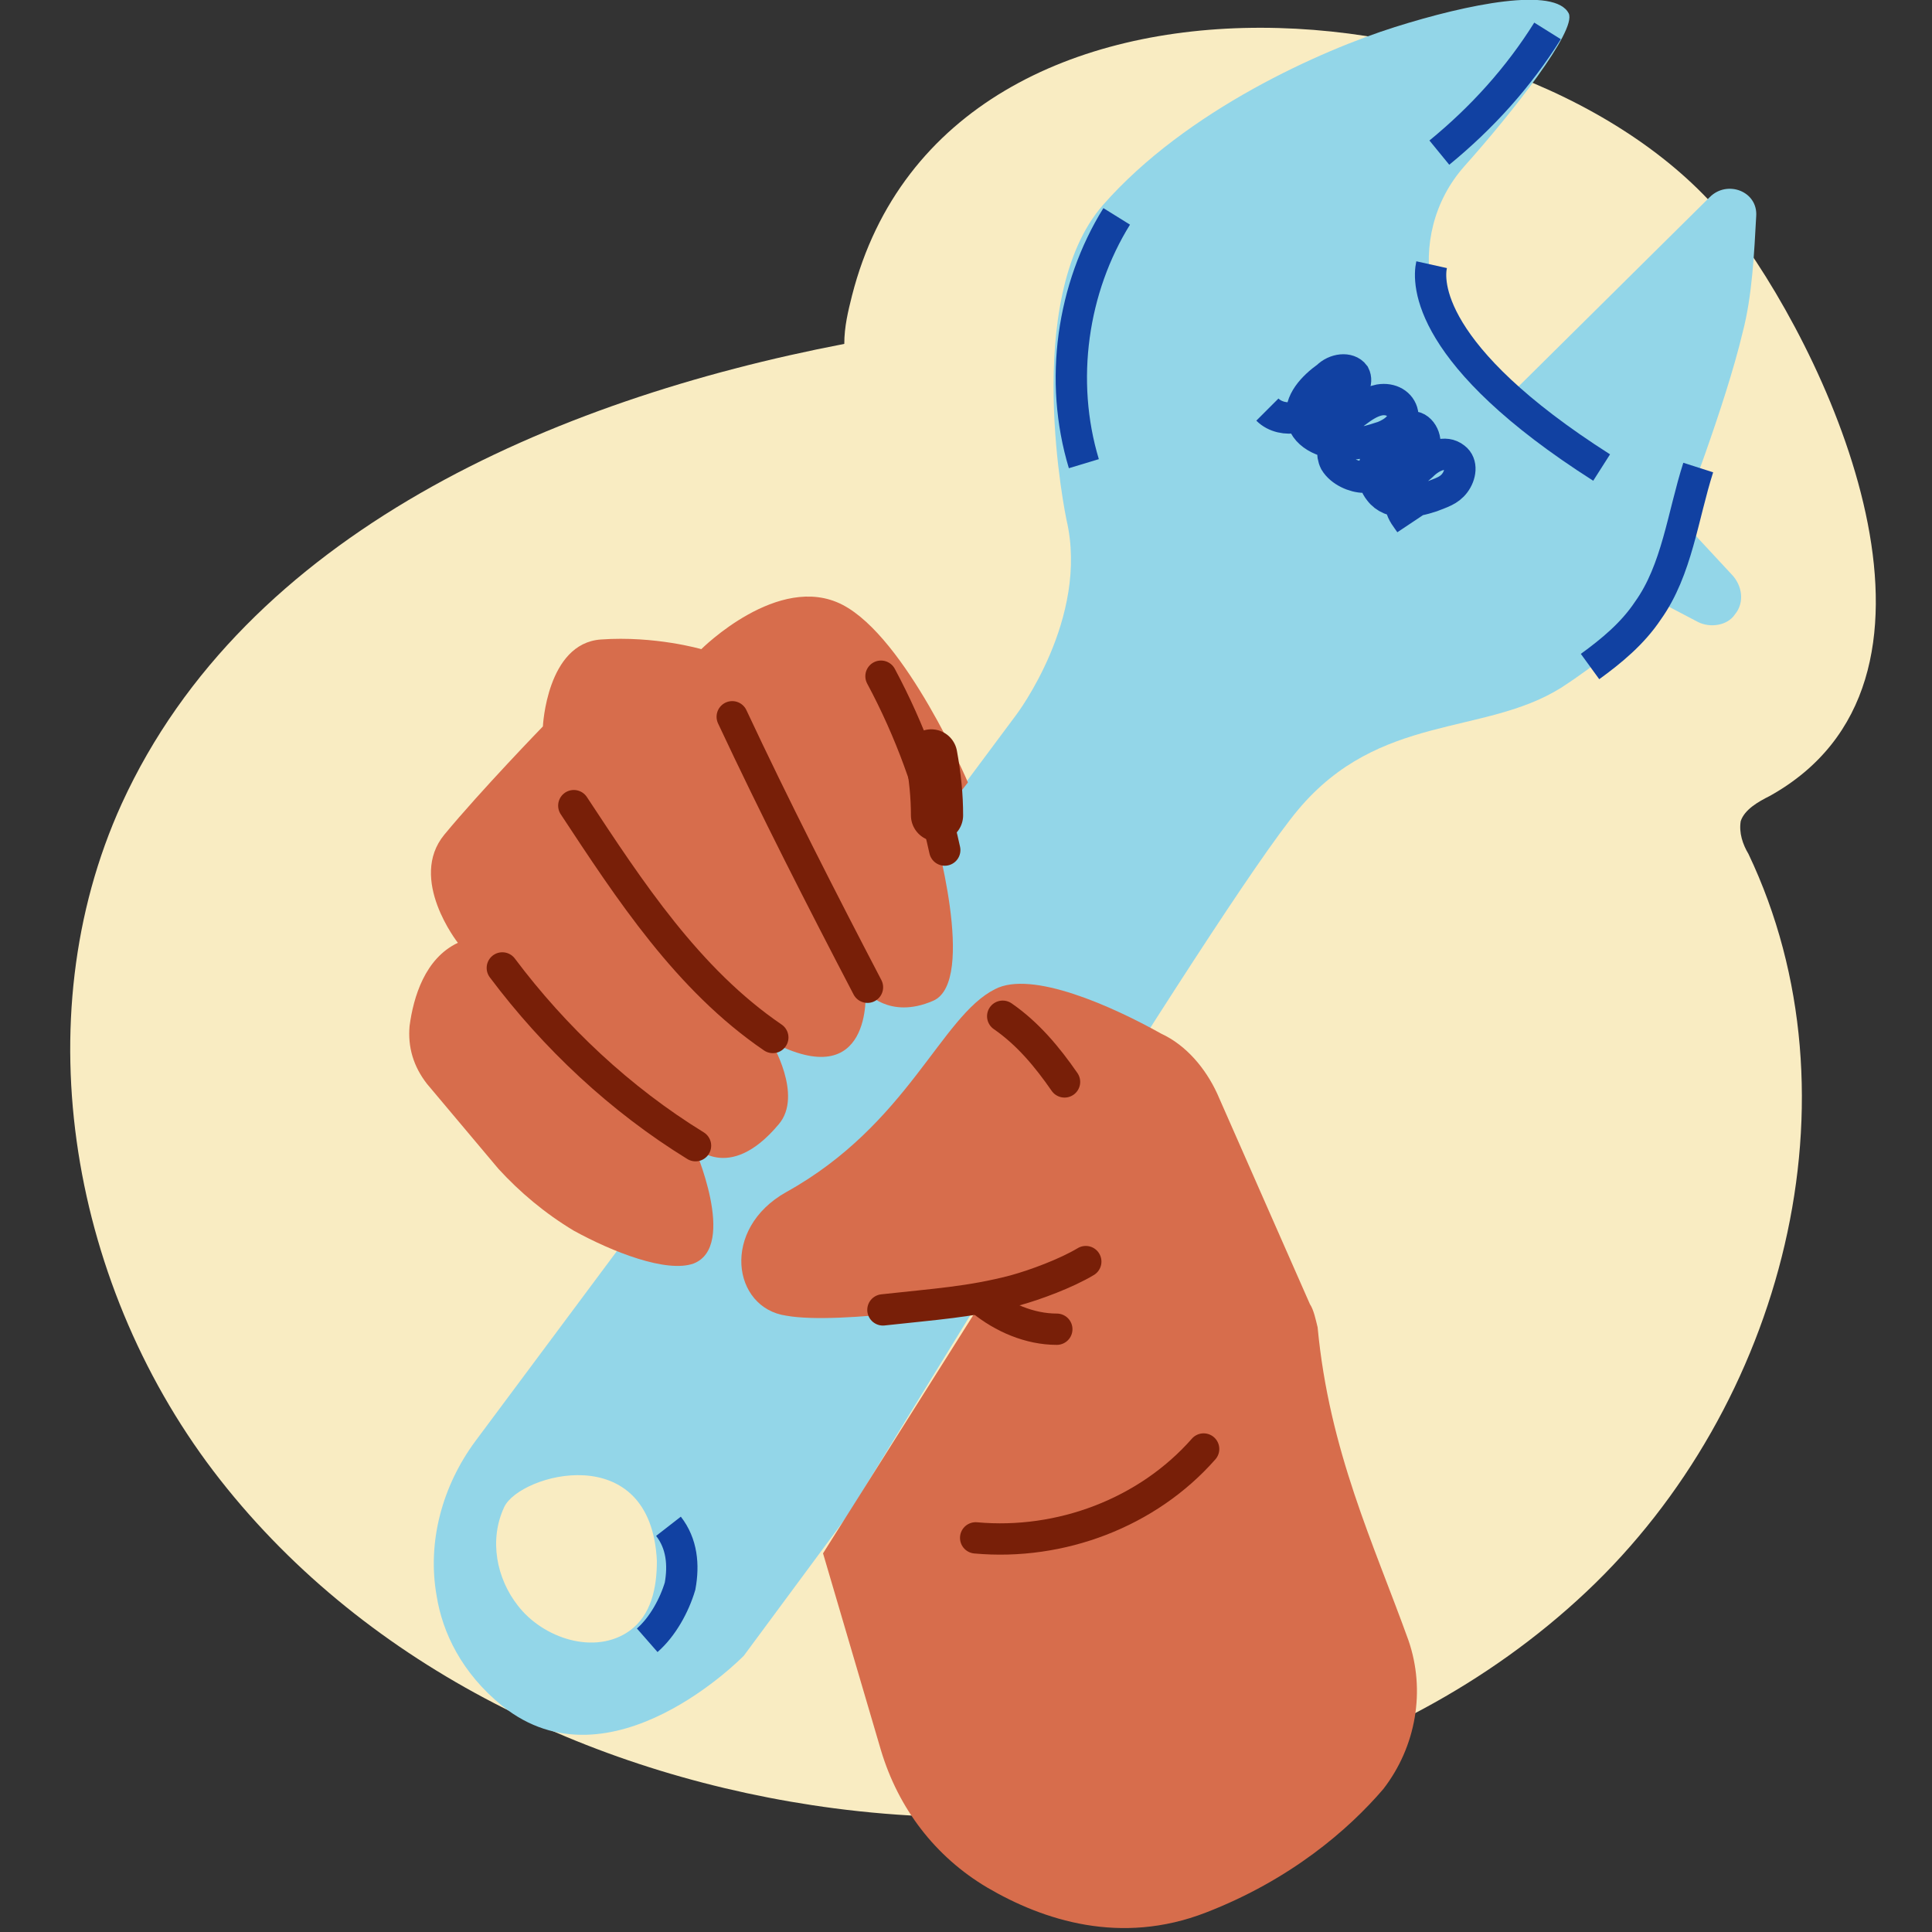 <?xml version="1.0" encoding="utf-8"?>
<!-- Generator: Adobe Illustrator 25.2.2, SVG Export Plug-In . SVG Version: 6.00 Build 0)  -->
<svg version="1.1" id="Layer_1" xmlns="http://www.w3.org/2000/svg" xmlns:xlink="http://www.w3.org/1999/xlink" x="0px" y="0px"
	 width="100px" height="100px" viewBox="0 0 100 100" style="enable-background:new 0 0 100 100;" xml:space="preserve">
<rect x="0" y="0" width="100" height="100" fill="#333333" stroke="none"/>
<g>
	<path style="fill:#F9ECC2;" d="M43.7,17.8c-15.1,2.9-31,9.8-37.4,23.8c-5.1,11.2-2.6,25.2,5.1,35S31,92,43.2,93.6
		C57,95.4,71.9,92,82.1,82.4s14.4-25.6,8.4-38.2c-0.3-0.5-0.5-1.1-0.4-1.7c0.2-0.6,0.9-1,1.5-1.3c10.6-5.9,3.5-22-1.7-29.1
		C80.3-1,49.1-4.3,44.1,15.3C43.9,16.1,43.7,16.9,43.7,17.8z"/>
	<path style="fill:#93D6E8;" d="M87,26.9c0,0,2.3-5.9,3.2-9.7c0.5-1.9,0.6-4.2,0.7-6c0.1-1.3-1.5-1.9-2.4-1L78.3,20.3
		c-0.1-0.1-0.2-0.1-0.3-0.2c-4.3-2.1-5.4-7.9-2.2-11.5c2.5-2.8,5.8-7,5.4-7.9c-0.7-1.4-5.2-0.5-9,0.7s-10.8,4.3-15.1,9.2
		s-1.9,16.3-1.9,16.3C56.4,32,52.6,37,52.6,37l-28,37.6c-1.7,2.3-2.5,5.2-2,8c0.3,1.9,1.3,4,3.4,5.7c5.6,4.5,12.5-2.6,12.5-2.6
		l5.4-7.3c0,0,19.1-31.5,23.3-36.5c4.2-5,9.6-3.8,13.6-6.3c4-2.6,5-4.5,5-4.5l2.1,1.1c0.6,0.3,1.5,0.2,1.9-0.4
		c0.5-0.6,0.4-1.5-0.2-2.1L87,26.9z M32.6,84.4c-1.8,1.3-4.5,0.4-5.8-1.3c-1.1-1.4-1.5-3.4-0.7-5.1c0.8-1.7,7.6-3.6,7.9,2.8
		C34,82.2,33.7,83.6,32.6,84.4z"/>
	<path style="fill:#D76D4C;" d="M72.9,84.9c-1.8-5-4.1-9.8-4.7-16.2c-0.1-0.4-0.2-0.9-0.4-1.2L63,56.6c-0.6-1.3-1.6-2.5-2.9-3.1
		c-2.5-1.4-6.7-3.3-8.6-2.3c-2.8,1.4-4.5,7-10.8,10.5c-3.4,1.9-2.8,6,0,6.4c2.8,0.5,10.1-0.7,10.1-0.7l-8.2,13l3,10.2
		c0.9,3,2.8,5.5,5.5,7.1c2.9,1.7,6.9,3,11.3,1.3c4.4-1.7,7.4-4.3,9.2-6.4C73.3,90.4,73.8,87.5,72.9,84.9z"/>
	<path style="fill:#D76D4C;" d="M25.8,60.5l-3.7-4.4c-0.7-0.9-1-1.9-0.9-3c0.2-1.5,0.8-3.5,2.5-4.3c0,0-2.6-3.3-0.7-5.6
		s5.1-5.6,5.1-5.6s0.2-4.3,3-4.5c2.8-0.2,5.2,0.5,5.2,0.5s4-4,7.3-2.3c3.3,1.7,6.5,9.2,6.5,9.2l-1.8,2.3c0,0,2.3,8,0,9
		c-2.3,1-3.5-0.5-3.5-0.5s0.4,5.4-4.9,2.6c0,0,1.7,2.8,0.4,4.3c-2.6,3.1-4.4,1.1-4.4,1.1s2.3,5.2,0,6.1c-1.4,0.5-4.2-0.6-6.2-1.7
		C28.2,62.8,26.9,61.7,25.8,60.5z"/>
	<path style="fill:none;stroke:#1141A2;stroke-width:1.621;stroke-miterlimit:10;" d="M65.6,21.2c0.4,0.4,1,0.5,1.5,0.4
		c1-0.1,1.9-0.5,2.6-1.1c0.3-0.3,0.6-0.7,0.4-1.1c-0.3-0.4-1-0.3-1.4,0.1c-0.7,0.5-1.5,1.3-1.3,2.2c0.2,0.9,1.3,1.3,2.3,1.3
		c0.6,0,1.3-0.2,1.9-0.4c0.5-0.2,1.1-0.6,1-1.2c-0.1-0.5-0.6-0.8-1.2-0.7c-0.5,0.1-0.9,0.4-1.3,0.7c-0.7,0.6-1.4,1.7-1,2.5
		c0.3,0.5,1,0.8,1.5,0.8s1.2-0.3,1.8-0.5c0.5-0.2,1-0.5,1.3-1c0.2-0.5-0.2-1.2-0.7-1.1c-0.2,0.1-0.4,0.2-0.5,0.3
		c-0.4,0.4-0.9,0.8-1.2,1.3c-0.3,0.5-0.3,1.2,0.1,1.7c0.6,0.8,1.8,0.6,2.7,0.3c0.5-0.2,0.9-0.3,1.2-0.7s0.4-1,0-1.3
		c-0.5-0.4-1.2-0.1-1.7,0.4c-0.6,0.5-1.3,1.3-1.1,2.1c0.1,0.4,0.3,0.6,0.5,0.9"/>
	<path style="fill:none;stroke:#1141A2;stroke-width:1.621;stroke-miterlimit:10;" d="M74.1,13.7c-0.2,0.9-0.3,4.7,8.8,10.5"/>
	<path style="fill:none;stroke:#1141A2;stroke-width:1.621;stroke-miterlimit:10;" d="M82.3,34.5c1.1-0.8,2.2-1.7,3-2.9
		c1.5-2.1,1.8-4.9,2.6-7.4"/>
	<path style="fill:none;stroke:#1141A2;stroke-width:1.621;stroke-miterlimit:10;" d="M33.5,84.9c0.8-0.7,1.4-1.8,1.7-2.8
		c0.2-1.1,0.1-2.2-0.6-3.1"/>
	<path style="fill:none;stroke:#1141A2;stroke-width:1.621;stroke-miterlimit:10;" d="M57.8,11.2c-2.3,3.7-3,8.5-1.7,12.8"/>
	<path style="fill:none;stroke:#1141A2;stroke-width:1.621;stroke-miterlimit:10;" d="M74.5,7.9c2.2-1.8,4.1-3.9,5.6-6.3"/>
	<path style="fill:none;stroke:#781F08;stroke-width:1.621;stroke-linecap:round;stroke-miterlimit:10;" d="M26,50.1
		c2.7,3.6,6.1,6.8,10,9.2"/>
	<path style="fill:none;stroke:#781F08;stroke-width:1.621;stroke-linecap:round;stroke-miterlimit:10;" d="M29.7,41.7
		c2.9,4.4,5.9,9,10.3,12"/>
	<path style="fill:none;stroke:#781F08;stroke-width:1.621;stroke-linecap:round;stroke-miterlimit:10;" d="M37.9,37.1
		c2.2,4.7,4.6,9.4,7,14"/>
	<path style="fill:none;stroke:#781F08;stroke-width:1.621;stroke-linecap:round;stroke-miterlimit:10;" d="M45.6,35
		c1.5,2.8,2.6,5.8,3.3,9"/>
	<path style="fill:none;stroke:#781F08;stroke-width:1.621;stroke-linecap:round;stroke-miterlimit:10;" d="M45.7,67.8
		c2.7-0.3,4.5-0.4,6.8-1c1.1-0.3,2.7-0.9,3.7-1.5"/>
	<path style="fill:none;stroke:#781F08;stroke-width:2.702;stroke-linecap:round;stroke-miterlimit:10;" d="M48.2,39.1
		c0.2,1.1,0.3,2.1,0.3,3.1"/>
	<path style="fill:none;stroke:#781F08;stroke-width:1.621;stroke-linecap:round;stroke-miterlimit:10;" d="M50.8,67.3
		c1.1,0.9,2.5,1.5,3.9,1.5"/>
	<path style="fill:none;stroke:#781F08;stroke-width:1.621;stroke-linecap:round;stroke-miterlimit:10;" d="M50.5,79.6
		c4.4,0.4,8.9-1.3,11.8-4.6"/>
	<path style="fill:none;stroke:#781F08;stroke-width:1.621;stroke-linecap:round;stroke-miterlimit:10;" d="M51.9,52.6
		c1.3,0.9,2.3,2.1,3.2,3.4"/>
</g>
</svg>
